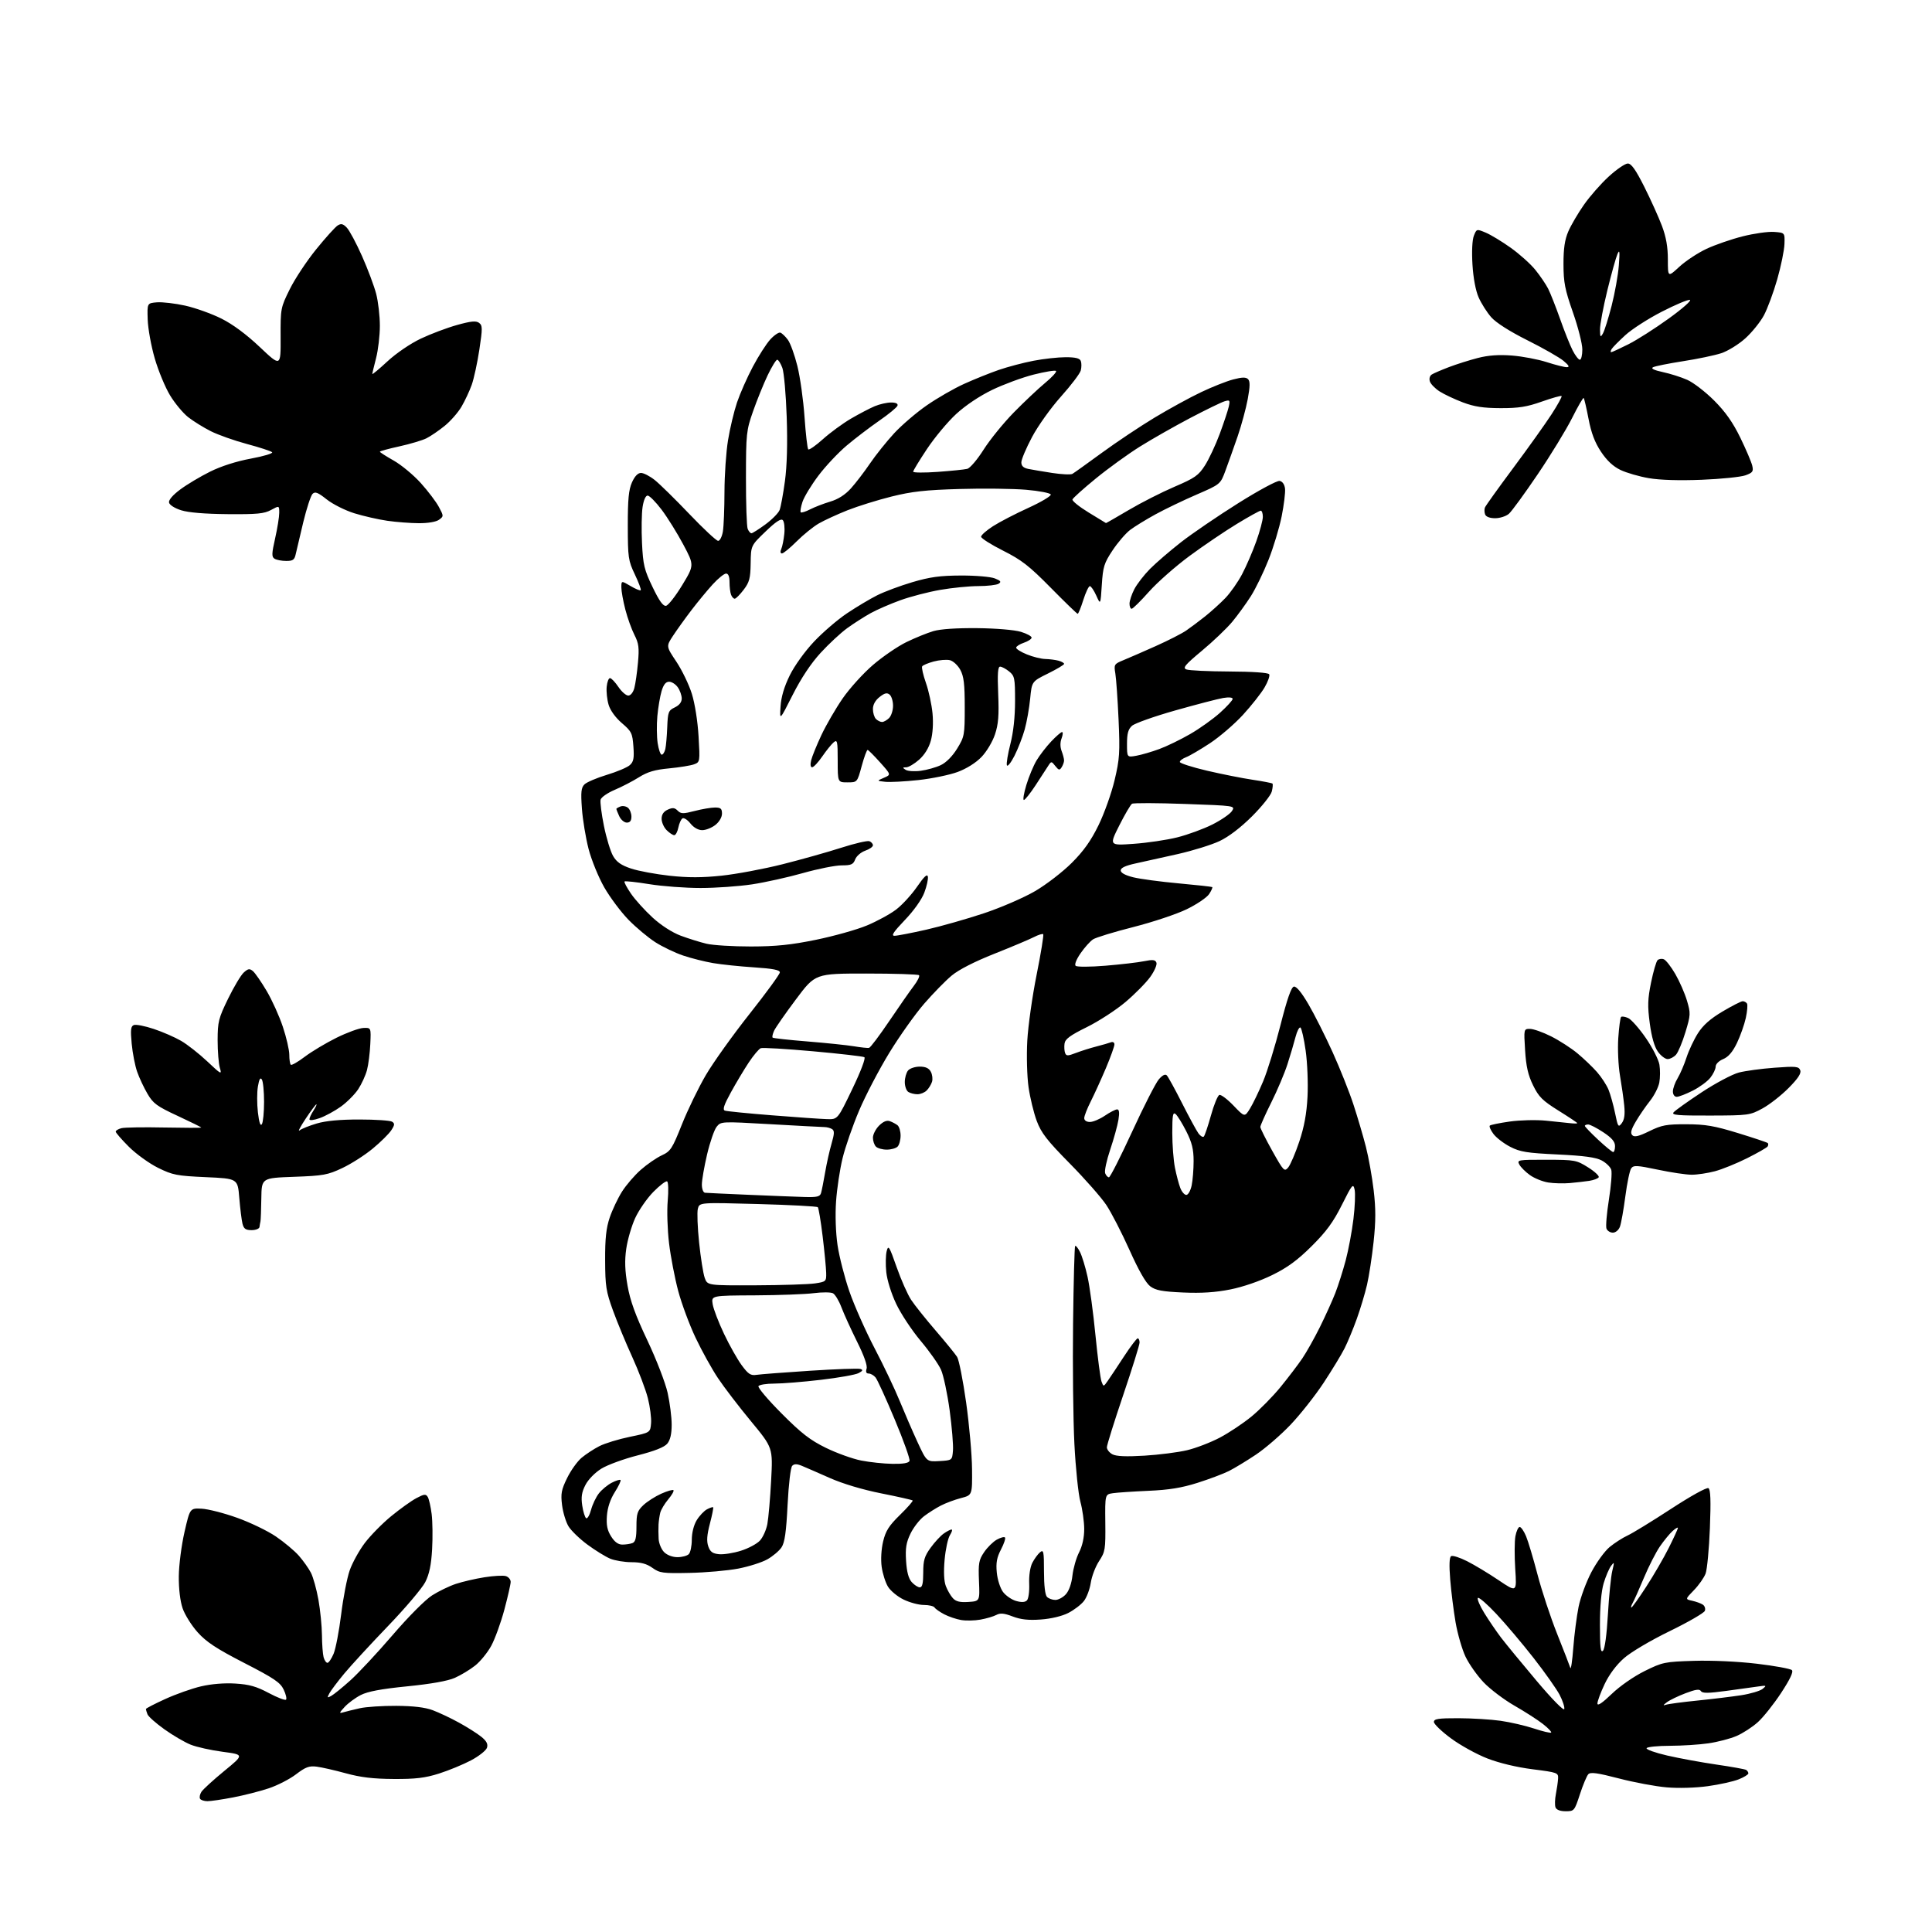 <?xml version="1.0" encoding="UTF-8" standalone="no"?>
<svg 
  version="1.1" 
  xmlns="http://www.w3.org/2000/svg" 
  xmlns:xlink="http://www.w3.org/1999/xlink" 
  xmlns:svg="http://www.w3.org/2000/svg"
  xmlns:rdf="http://www.w3.org/1999/02/22-rdf-syntax-ns#"
  xmlns:cc="http://creativecommons.org/ns#"
  xmlns:dc="http://purl.org/dc/elements/1.1/"
  viewBox="0 0 768 768"
  width="768"
  height="768"
>
<style>svg {background-color: white; }</style>"
<path stroke="none" fill="black" fill-rule="evenodd" d="M622.39,720.00C620.20,720.00 618.72,719.44 618.34,718.46C618.02,717.61 618.08,715.24 618.48,713.21C618.88,711.17 619.28,708.40 619.36,707.06C619.50,704.69 619.17,704.57 609.22,703.31C602.86,702.50 595.99,700.85 591.22,699.00C586.97,697.35 580.46,693.75 576.75,691.00C573.04,688.26 570.00,685.33 570.00,684.51C570.00,683.27 571.73,683.00 579.75,683.02C585.11,683.03 592.65,683.49 596.50,684.04C600.35,684.59 606.34,685.97 609.81,687.12C613.29,688.27 616.34,688.99 616.61,688.72C616.88,688.46 615.38,686.91 613.30,685.28C611.21,683.65 606.12,680.38 602.00,678.02C597.88,675.66 592.38,671.50 589.79,668.79C587.20,666.07 583.95,661.46 582.56,658.54C581.18,655.62 579.40,649.47 578.61,644.87C577.82,640.26 576.86,632.62 576.48,627.88C576.02,622.11 576.14,619.03 576.85,618.59C577.44,618.23 580.30,619.13 583.21,620.61C586.12,622.08 591.75,625.47 595.72,628.15C602.95,633.03 602.95,633.03 602.33,623.67C602.00,618.52 602.03,612.67 602.40,610.66C602.78,608.65 603.54,607.00 604.10,607.00C604.65,607.00 605.79,608.65 606.63,610.66C607.47,612.67 609.52,619.54 611.19,625.91C612.85,632.28 616.36,642.90 618.99,649.50C621.62,656.10 623.98,662.17 624.23,663.00C624.48,663.83 625.01,660.23 625.41,655.00C625.81,649.77 626.76,642.46 627.51,638.75C628.27,635.03 630.56,628.82 632.60,624.95C634.64,621.07 637.90,616.58 639.86,614.96C641.82,613.35 645.01,611.30 646.96,610.40C648.91,609.51 656.68,604.75 664.23,599.82C672.14,594.66 678.46,591.16 679.13,591.58C679.98,592.11 680.14,596.42 679.71,607.43C679.38,615.75 678.61,623.90 678.00,625.53C677.38,627.16 675.30,630.13 673.37,632.11C669.86,635.72 669.86,635.72 672.68,636.33C674.23,636.67 676.13,637.36 676.90,637.87C677.66,638.38 678.03,639.49 677.70,640.34C677.37,641.19 671.09,644.82 663.74,648.40C656.10,652.12 648.30,656.74 645.54,659.17C642.51,661.84 639.66,665.66 637.86,669.46C636.29,672.78 635.00,676.25 635.00,677.16C635.00,678.27 636.90,677.01 640.66,673.39C643.94,670.23 649.45,666.41 653.77,664.27C660.91,660.74 661.75,660.57 673.36,660.21C680.49,659.99 690.82,660.46 698.40,661.36C705.49,662.20 711.75,663.35 712.30,663.90C712.98,664.58 711.58,667.54 708.03,672.95C705.13,677.37 700.97,682.60 698.80,684.56C696.62,686.53 692.79,689.02 690.28,690.09C687.77,691.17 682.75,692.48 679.11,693.00C675.48,693.53 668.59,693.97 663.81,693.98C659.03,693.99 654.86,694.41 654.55,694.92C654.24,695.42 657.93,696.74 662.74,697.85C667.56,698.96 676.39,700.58 682.37,701.45C688.34,702.32 693.63,703.27 694.12,703.57C694.60,703.87 695.00,704.49 695.00,704.95C695.00,705.41 693.27,706.48 691.15,707.32C689.03,708.17 683.52,709.39 678.90,710.03C673.98,710.71 667.19,710.91 662.51,710.50C658.11,710.13 649.56,708.53 643.51,706.95C634.96,704.73 632.25,704.36 631.37,705.29C630.75,705.96 629.25,709.54 628.04,713.25C625.88,719.85 625.76,720.00 622.39,720.00zM82.47,716.00C81.18,716.00 79.85,715.57 79.53,715.04C79.20,714.51 79.44,713.28 80.06,712.29C80.69,711.31 84.77,707.58 89.13,704.00C97.07,697.50 97.07,697.50 88.57,696.37C83.90,695.76 78.15,694.48 75.79,693.53C73.43,692.59 68.74,689.85 65.37,687.44C62.00,685.04 58.96,682.34 58.62,681.45C58.28,680.56 58.00,679.62 58.00,679.36C58.00,679.10 61.45,677.31 65.68,675.39C69.90,673.46 76.31,671.19 79.93,670.35C83.99,669.39 89.19,668.97 93.55,669.24C99.09,669.58 101.95,670.39 106.82,672.99C110.24,674.81 113.33,676.00 113.70,675.64C114.06,675.27 113.64,673.47 112.76,671.63C111.42,668.81 108.93,667.13 97.09,661.05C86.06,655.38 82.07,652.75 78.60,648.90C76.17,646.20 73.47,641.89 72.59,639.32C71.61,636.44 71.03,631.53 71.08,626.57C71.12,622.13 72.14,614.23 73.34,609.00C75.52,599.50 75.52,599.50 80.17,599.73C82.73,599.86 89.07,601.48 94.25,603.34C99.43,605.19 106.37,608.53 109.66,610.77C112.95,613.01 117.07,616.45 118.81,618.43C120.54,620.41 122.70,623.45 123.59,625.18C124.49,626.92 125.83,631.75 126.58,635.92C127.32,640.09 127.95,646.42 127.98,650.00C128.01,653.58 128.30,657.51 128.63,658.75C128.96,659.99 129.65,661.00 130.17,661.00C130.68,661.00 131.78,659.37 132.62,657.38C133.45,655.39 134.80,648.33 135.62,641.70C136.44,635.08 137.96,627.21 139.02,624.22C140.07,621.23 142.76,616.35 145.00,613.38C147.25,610.41 151.95,605.62 155.46,602.74C158.96,599.86 163.48,596.62 165.49,595.55C168.60,593.90 169.27,593.82 170.03,595.05C170.52,595.84 171.22,598.91 171.59,601.87C171.96,604.83 172.04,611.15 171.77,615.90C171.41,622.13 170.65,625.76 169.04,628.93C167.80,631.34 161.16,639.19 154.27,646.35C147.38,653.52 139.56,662.01 136.89,665.22C134.23,668.43 131.55,671.98 130.95,673.10C129.97,674.92 130.06,675.04 131.67,674.15C132.68,673.60 136.10,670.83 139.27,667.98C142.44,665.14 149.99,657.04 156.05,649.99C162.33,642.67 169.08,635.89 171.78,634.18C174.38,632.53 178.62,630.48 181.21,629.62C183.80,628.76 188.91,627.57 192.56,626.99C196.21,626.41 200.06,626.20 201.10,626.53C202.15,626.86 203.00,627.89 203.00,628.82C203.00,629.74 201.86,634.73 200.48,639.91C199.09,645.08 196.75,651.52 195.28,654.23C193.81,656.93 190.93,660.47 188.88,662.09C186.83,663.72 183.20,665.91 180.81,666.97C177.98,668.22 171.34,669.40 161.89,670.34C151.52,671.38 146.19,672.38 143.41,673.80C141.26,674.90 138.38,677.03 137.00,678.53C134.77,680.95 134.72,681.18 136.50,680.66C137.60,680.34 140.53,679.62 143.00,679.06C145.47,678.50 152.00,678.07 157.50,678.10C164.27,678.14 168.95,678.69 172.00,679.83C174.48,680.75 179.20,682.98 182.50,684.80C185.80,686.61 189.79,689.14 191.36,690.42C193.43,692.11 194.04,693.29 193.58,694.75C193.23,695.85 190.37,698.11 187.22,699.78C184.07,701.44 178.35,703.80 174.50,705.02C168.97,706.77 165.20,707.22 156.50,707.17C148.42,707.13 143.38,706.53 137.50,704.92C133.10,703.71 127.87,702.52 125.88,702.27C122.89,701.89 121.46,702.43 117.68,705.31C115.17,707.23 110.26,709.75 106.79,710.90C103.31,712.06 96.95,713.68 92.65,714.50C88.34,715.33 83.77,716.00 82.47,716.00zM621.83,679.37C622.01,678.57 621.18,676.03 619.97,673.71C618.76,671.40 614.11,664.81 609.64,659.09C605.16,653.36 598.51,645.49 594.85,641.59C591.20,637.69 587.88,634.81 587.49,635.20C587.09,635.58 588.23,638.28 590.03,641.20C591.82,644.11 594.83,648.52 596.71,651.00C598.60,653.47 604.95,661.20 610.82,668.16C617.01,675.50 621.64,680.21 621.83,679.37zM662.22,677.67C663.16,677.35 668.78,676.60 674.72,676.00C680.65,675.40 688.50,674.44 692.16,673.88C695.83,673.31 699.65,672.18 700.66,671.37C702.35,670.00 702.22,669.92 699.00,670.39C697.08,670.67 691.31,671.47 686.19,672.16C679.00,673.13 676.71,673.15 676.14,672.23C675.59,671.34 674.04,671.56 670.04,673.08C667.09,674.20 663.73,675.82 662.59,676.68C661.08,677.81 660.98,678.09 662.22,677.67zM637.21,656.19C637.94,655.46 638.71,649.79 639.17,641.74C639.59,634.46 640.37,626.70 640.90,624.50C641.79,620.87 641.74,620.68 640.41,622.48C639.60,623.57 638.28,626.69 637.47,629.41C636.55,632.52 636.00,638.66 636.00,645.88C636.00,654.88 636.26,657.14 637.21,656.19zM389.76,643.82C387.42,644.25 383.93,644.31 382.00,643.97C380.07,643.64 377.07,642.61 375.31,641.69C373.56,640.77 371.85,639.56 371.50,639.01C371.16,638.45 369.25,638.00 367.26,638.00C365.26,638.00 361.65,637.04 359.22,635.86C356.79,634.69 353.98,632.37 352.98,630.72C351.97,629.07 350.85,625.52 350.48,622.84C350.08,619.96 350.32,615.84 351.06,612.74C352.07,608.53 353.37,606.49 357.76,602.20C360.76,599.27 363.02,596.69 362.79,596.46C362.56,596.23 356.94,594.96 350.30,593.64C342.86,592.16 335.02,589.81 329.87,587.53C325.26,585.49 320.27,583.31 318.76,582.69C316.76,581.87 315.73,581.87 314.92,582.68C314.28,583.32 313.50,589.94 313.08,598.16C312.54,608.97 311.95,613.15 310.69,615.07C309.77,616.47 307.23,618.62 305.05,619.85C302.87,621.08 297.64,622.74 293.43,623.55C289.22,624.35 280.54,625.12 274.14,625.25C263.46,625.48 262.24,625.32 259.35,623.25C257.06,621.62 254.78,621.00 251.06,621.00C248.24,621.00 244.40,620.36 242.53,619.58C240.65,618.79 236.59,616.28 233.50,614.00C230.41,611.72 227.03,608.45 225.99,606.74C224.95,605.03 223.80,601.24 223.43,598.31C222.86,593.76 223.15,592.20 225.44,587.54C226.90,584.54 229.49,580.92 231.18,579.50C232.88,578.07 236.06,575.99 238.25,574.87C240.44,573.75 245.89,572.08 250.37,571.16C258.50,569.48 258.50,569.48 258.81,565.75C258.98,563.70 258.40,559.20 257.53,555.76C256.65,552.32 253.87,545.00 251.36,539.50C248.84,534.00 245.39,525.67 243.69,521.00C240.92,513.39 240.59,511.29 240.55,501.00C240.51,492.32 240.96,488.15 242.37,484.00C243.39,480.98 245.58,476.36 247.23,473.73C248.88,471.11 252.25,467.19 254.72,465.02C257.19,462.84 260.93,460.26 263.04,459.28C266.58,457.64 267.21,456.67 271.06,447.00C273.36,441.23 277.64,432.39 280.58,427.37C283.52,422.35 291.34,411.41 297.96,403.05C304.58,394.69 310.00,387.26 310.00,386.54C310.00,385.57 307.23,385.03 299.75,384.54C294.11,384.17 286.80,383.41 283.50,382.85C280.20,382.29 274.85,380.95 271.61,379.86C268.38,378.78 263.38,376.38 260.51,374.55C257.64,372.71 252.83,368.69 249.83,365.62C246.83,362.54 242.50,356.75 240.20,352.74C237.91,348.73 235.11,341.86 233.97,337.48C232.84,333.09 231.64,325.88 231.32,321.46C230.84,314.87 231.02,313.12 232.33,311.81C233.21,310.94 237.20,309.23 241.21,308.02C245.22,306.81 249.33,305.07 250.35,304.16C251.86,302.81 252.13,301.43 251.79,296.76C251.41,291.47 251.04,290.73 247.21,287.45C244.70,285.30 242.61,282.42 241.94,280.19C241.33,278.16 240.98,274.93 241.17,273.00C241.35,271.07 241.95,269.53 242.50,269.56C243.05,269.59 244.54,271.17 245.82,273.06C247.09,274.95 248.86,276.50 249.75,276.50C250.69,276.50 251.69,275.26 252.16,273.50C252.60,271.85 253.25,267.33 253.60,263.45C254.14,257.49 253.92,255.77 252.20,252.39C251.07,250.18 249.44,245.64 248.58,242.30C247.71,238.95 247.00,234.99 247.00,233.51C247.00,230.80 247.00,230.80 250.63,232.94C252.62,234.12 254.45,234.88 254.70,234.63C254.95,234.39 253.89,231.56 252.36,228.34C249.75,222.86 249.58,221.68 249.56,209.00C249.55,198.49 249.91,194.67 251.22,191.75C252.31,189.31 253.57,188.00 254.81,188.00C255.86,188.00 258.32,189.27 260.26,190.81C262.21,192.36 268.40,198.43 274.01,204.31C279.62,210.19 284.78,215.00 285.47,215.00C286.17,215.00 287.02,213.31 287.36,211.25C287.70,209.19 287.98,202.10 287.99,195.50C288.00,188.90 288.63,179.68 289.40,175.00C290.16,170.32 291.77,163.57 292.97,160.00C294.18,156.43 297.00,150.03 299.26,145.78C301.51,141.53 304.63,136.66 306.19,134.95C307.75,133.24 309.56,132.02 310.20,132.23C310.85,132.45 312.19,133.72 313.18,135.06C314.18,136.40 315.88,141.10 316.97,145.50C318.07,149.90 319.34,159.01 319.81,165.75C320.28,172.48 320.95,178.28 321.29,178.63C321.64,178.97 324.26,177.15 327.12,174.58C329.98,172.01 334.99,168.34 338.26,166.42C341.54,164.51 345.80,162.28 347.73,161.47C349.66,160.66 352.58,160.00 354.21,160.00C356.12,160.00 357.03,160.44 356.77,161.25C356.55,161.94 353.27,164.64 349.49,167.25C345.71,169.87 339.89,174.31 336.56,177.12C333.23,179.93 328.18,185.29 325.35,189.05C322.52,192.80 319.66,197.50 319.00,199.50C318.34,201.50 318.03,203.36 318.31,203.64C318.59,203.92 320.26,203.40 322.04,202.48C323.81,201.57 327.40,200.18 330.02,199.40C333.17,198.47 335.95,196.69 338.25,194.15C340.15,192.04 343.58,187.57 345.85,184.22C348.13,180.87 352.46,175.46 355.47,172.20C358.49,168.95 364.34,163.94 368.47,161.09C372.60,158.23 379.24,154.41 383.24,152.60C387.23,150.79 393.43,148.30 397.00,147.06C400.57,145.83 406.80,144.18 410.84,143.41C414.87,142.63 420.63,142.00 423.62,142.00C427.54,142.00 429.22,142.42 429.64,143.50C429.96,144.33 429.95,146.02 429.63,147.25C429.31,148.49 425.77,153.15 421.77,157.62C417.73,162.13 412.61,169.29 410.25,173.74C407.91,178.14 406.00,182.66 406.00,183.79C406.00,185.22 406.83,186.01 408.75,186.40C410.26,186.71 414.56,187.43 418.30,188.01C422.04,188.58 425.64,188.75 426.30,188.37C426.96,187.99 432.23,184.22 438.00,180.00C443.77,175.78 453.21,169.48 458.96,166.01C464.71,162.55 473.03,157.99 477.46,155.89C481.88,153.78 487.63,151.51 490.24,150.83C493.78,149.90 495.28,149.88 496.12,150.72C496.96,151.56 496.93,153.59 495.99,158.68C495.29,162.43 493.48,169.10 491.97,173.50C490.45,177.90 488.29,183.97 487.17,187.00C485.14,192.50 485.14,192.50 475.70,196.59C470.51,198.83 463.17,202.36 459.38,204.43C455.60,206.50 451.06,209.29 449.29,210.62C447.52,211.95 444.37,215.61 442.29,218.74C438.89,223.85 438.45,225.28 437.99,232.47C437.47,240.50 437.47,240.50 435.79,236.75C434.86,234.69 433.71,233.00 433.23,233.00C432.76,233.00 431.59,235.47 430.63,238.50C429.68,241.52 428.67,244.00 428.40,244.00C428.12,244.00 423.31,239.34 417.70,233.65C409.12,224.94 406.11,222.60 398.75,218.90C393.94,216.48 390.01,213.98 390.00,213.35C390.00,212.72 392.14,210.84 394.75,209.16C397.37,207.48 403.68,204.21 408.78,201.89C413.88,199.56 417.89,197.17 417.70,196.58C417.50,195.99 413.10,195.14 407.92,194.69C402.74,194.25 390.85,194.10 381.50,194.38C367.89,194.77 362.49,195.37 354.42,197.38C348.87,198.76 340.99,201.22 336.89,202.84C332.80,204.47 327.67,206.83 325.48,208.09C323.29,209.36 319.34,212.55 316.69,215.20C314.05,217.84 311.42,220.00 310.84,220.00C310.21,220.00 310.10,219.30 310.56,218.25C310.99,217.29 311.54,214.55 311.78,212.16C312.02,209.77 311.74,207.34 311.17,206.77C310.43,206.03 308.36,207.40 304.31,211.30C298.50,216.88 298.50,216.88 298.40,223.91C298.31,229.90 297.90,231.45 295.59,234.47C294.11,236.41 292.52,238.00 292.06,238.00C291.59,238.00 290.94,237.29 290.61,236.42C290.27,235.55 290.00,233.30 290.00,231.42C290.00,229.19 289.52,228.00 288.63,228.00C287.87,228.00 285.50,229.91 283.36,232.25C281.22,234.59 277.41,239.20 274.89,242.50C272.37,245.80 269.07,250.40 267.55,252.71C264.78,256.92 264.78,256.92 268.87,263.04C271.11,266.40 273.89,272.16 275.03,275.83C276.23,279.69 277.35,286.81 277.69,292.72C278.28,302.83 278.26,302.95 275.89,303.83C274.58,304.32 270.12,305.04 266.00,305.44C260.31,305.97 257.41,306.83 254.00,308.97C251.53,310.53 247.18,312.78 244.35,313.98C241.51,315.18 238.99,316.93 238.75,317.87C238.50,318.80 239.10,323.50 240.07,328.30C241.04,333.11 242.68,338.49 243.71,340.27C245.10,342.67 246.92,343.95 250.85,345.26C253.74,346.23 260.65,347.51 266.19,348.12C273.56,348.92 279.11,348.91 286.88,348.09C292.72,347.47 303.57,345.44 311.00,343.57C318.43,341.70 328.93,338.75 334.34,337.01C339.74,335.27 344.81,334.10 345.59,334.39C346.36,334.69 347.00,335.42 347.00,336.02C347.00,336.62 345.62,337.59 343.93,338.17C342.23,338.77 340.45,340.31 339.95,341.62C339.19,343.64 338.37,344.00 334.54,344.00C332.05,344.00 325.18,345.37 319.26,347.04C313.34,348.72 304.23,350.74 299.00,351.54C293.77,352.33 284.55,352.99 278.50,352.99C272.45,352.99 263.27,352.31 258.11,351.47C252.95,350.63 248.51,350.15 248.26,350.40C248.01,350.65 249.18,352.85 250.85,355.28C252.52,357.71 256.39,361.98 259.45,364.78C262.80,367.84 267.21,370.68 270.57,371.94C273.63,373.08 278.24,374.53 280.82,375.14C283.39,375.76 291.35,376.25 298.50,376.24C308.56,376.22 314.42,375.61 324.41,373.57C331.51,372.11 340.61,369.56 344.61,367.89C348.62,366.22 353.87,363.36 356.26,361.53C358.66,359.70 362.39,355.62 364.56,352.47C367.35,348.42 368.60,347.25 368.84,348.48C369.03,349.44 368.39,352.31 367.42,354.86C366.38,357.61 363.22,362.05 359.67,365.75C355.16,370.46 354.15,372.00 355.59,371.99C356.64,371.99 362.31,370.89 368.20,369.56C374.08,368.22 384.42,365.28 391.19,363.02C397.95,360.76 407.09,356.80 411.49,354.22C415.90,351.65 422.44,346.60 426.03,343.02C430.80,338.25 433.67,334.21 436.70,328.00C438.98,323.32 441.85,315.28 443.07,310.11C445.06,301.74 445.23,299.15 444.65,286.11C444.29,278.08 443.71,269.81 443.37,267.75C442.76,264.14 442.88,263.95 446.62,262.41C448.75,261.54 454.51,259.03 459.40,256.84C464.30,254.65 469.74,251.88 471.49,250.68C473.24,249.48 476.65,246.93 479.07,245.00C481.49,243.07 485.11,239.80 487.12,237.71C489.12,235.63 492.12,231.36 493.77,228.21C495.43,225.07 497.96,219.21 499.39,215.19C500.83,211.17 502.00,206.78 502.00,205.44C502.00,204.10 501.62,203.00 501.17,203.00C500.71,203.00 496.44,205.36 491.69,208.25C486.93,211.14 478.48,216.86 472.90,220.97C467.32,225.08 460.04,231.50 456.73,235.22C453.42,238.95 450.32,242.00 449.85,242.00C449.38,242.00 449.00,241.08 449.00,239.96C449.00,238.84 449.86,236.25 450.91,234.21C451.97,232.17 454.78,228.53 457.16,226.13C459.55,223.73 465.10,218.95 469.50,215.51C473.90,212.08 484.11,205.12 492.18,200.05C500.39,194.89 507.66,190.98 508.68,191.17C509.81,191.39 510.62,192.56 510.82,194.26C510.99,195.76 510.39,200.71 509.48,205.25C508.57,209.79 506.23,217.55 504.27,222.50C502.32,227.45 499.15,233.97 497.23,237.00C495.30,240.03 491.96,244.62 489.80,247.22C487.63,249.82 482.24,254.97 477.80,258.66C471.01,264.33 470.04,265.50 471.62,266.12C472.66,266.53 480.34,266.89 488.69,266.93C497.96,266.97 504.13,267.40 504.52,268.03C504.87,268.60 504.04,270.96 502.68,273.28C501.32,275.60 497.45,280.50 494.09,284.17C490.72,287.84 484.82,292.91 480.97,295.45C477.12,297.98 472.86,300.48 471.49,301.00C470.12,301.52 469.00,302.37 469.00,302.89C469.00,303.40 473.84,304.96 479.75,306.35C485.66,307.73 493.86,309.36 497.96,309.97C502.06,310.58 505.60,311.27 505.83,311.49C506.05,311.72 505.93,313.13 505.56,314.63C505.18,316.13 501.64,320.57 497.69,324.51C493.13,329.04 488.40,332.65 484.75,334.36C481.58,335.85 474.15,338.15 468.25,339.49C462.34,340.82 454.80,342.50 451.50,343.21C447.41,344.09 445.50,344.98 445.50,346.00C445.50,346.97 447.27,347.94 450.50,348.74C453.25,349.42 461.35,350.50 468.50,351.15C475.65,351.80 481.67,352.47 481.89,352.63C482.10,352.80 481.54,354.05 480.65,355.40C479.77,356.76 475.77,359.47 471.77,361.42C467.77,363.37 458.22,366.56 450.53,368.51C442.85,370.46 435.64,372.66 434.50,373.41C433.37,374.15 431.14,376.63 429.56,378.92C427.86,381.37 427.05,383.43 427.59,383.93C428.10,384.41 433.37,384.39 439.50,383.88C445.55,383.38 452.44,382.58 454.82,382.09C458.27,381.39 459.26,381.51 459.70,382.67C460.01,383.47 458.92,386.01 457.27,388.31C455.62,390.62 451.20,395.10 447.44,398.29C443.68,401.47 436.75,405.97 432.05,408.29C425.41,411.56 423.43,413.02 423.17,414.82C422.99,416.10 423.09,417.79 423.39,418.58C423.87,419.82 424.45,419.81 427.72,418.55C429.80,417.76 433.44,416.60 435.81,416.00C438.18,415.39 440.77,414.64 441.56,414.34C442.39,414.02 443.00,414.38 443.00,415.17C443.00,415.94 441.48,420.17 439.62,424.59C437.75,429.00 435.05,434.93 433.62,437.77C432.18,440.61 431.00,443.62 431.00,444.47C431.00,445.39 431.90,446.00 433.27,446.00C434.52,446.00 437.19,444.87 439.21,443.50C441.24,442.12 443.43,441.00 444.07,441.00C444.90,441.00 445.06,442.25 444.60,445.12C444.24,447.38 442.76,452.73 441.32,457.00C439.88,461.27 438.98,465.49 439.32,466.38C439.66,467.27 440.33,468.00 440.82,468.00C441.30,468.00 445.46,459.81 450.06,449.81C454.66,439.80 459.43,430.46 460.65,429.06C462.11,427.37 463.19,426.84 463.84,427.50C464.37,428.05 467.10,433.02 469.89,438.54C472.69,444.06 475.62,449.46 476.40,450.54C477.19,451.62 478.15,452.18 478.54,451.80C478.92,451.41 480.20,447.62 481.38,443.38C482.56,439.13 484.06,435.48 484.72,435.26C485.37,435.04 487.90,436.95 490.34,439.49C494.77,444.11 494.77,444.11 496.89,440.68C498.06,438.79 500.41,433.92 502.11,429.87C503.81,425.82 506.91,415.75 509.01,407.50C511.65,397.11 513.29,392.41 514.33,392.19C515.31,391.99 517.37,394.49 520.12,399.19C522.48,403.21 526.81,411.81 529.75,418.30C532.69,424.79 536.43,434.18 538.05,439.17C539.68,444.15 541.90,451.68 542.97,455.89C544.05,460.11 545.44,467.88 546.06,473.18C546.92,480.42 546.91,485.48 546.03,493.62C545.39,499.58 544.21,507.27 543.41,510.73C542.61,514.18 540.78,520.27 539.35,524.25C537.92,528.24 535.73,533.52 534.48,536.00C533.23,538.48 529.49,544.63 526.17,549.68C522.85,554.72 516.95,562.20 513.06,566.30C509.18,570.39 502.96,575.76 499.25,578.24C495.54,580.72 490.70,583.65 488.50,584.76C486.30,585.86 480.68,587.98 476.00,589.46C469.70,591.45 464.65,592.27 456.50,592.62C450.45,592.89 444.09,593.31 442.38,593.57C439.26,594.04 439.26,594.04 439.38,605.33C439.49,615.91 439.34,616.86 436.90,620.56C435.47,622.73 433.99,626.61 433.60,629.18C433.21,631.75 431.98,635.03 430.85,636.46C429.73,637.89 426.94,640.01 424.66,641.18C422.16,642.45 417.81,643.49 413.75,643.78C408.85,644.14 405.77,643.80 402.55,642.57C399.15,641.27 397.62,641.13 396.07,641.96C394.95,642.56 392.11,643.40 389.76,643.82zM648.51,639.00C648.81,639.00 651.46,635.29 654.40,630.75C657.35,626.21 661.39,619.25 663.38,615.27C665.37,611.30 667.00,607.74 667.00,607.37C667.00,607.00 666.05,607.55 664.88,608.60C663.72,609.64 661.46,612.39 659.86,614.71C658.26,617.03 655.39,622.65 653.48,627.21C651.57,631.77 649.55,636.29 648.99,637.25C648.44,638.21 648.22,639.00 648.51,639.00zM384.95,636.80C389.50,636.50 389.50,636.50 389.16,628.50C388.87,621.43 389.10,620.10 391.19,617.03C392.48,615.11 394.75,612.88 396.22,612.05C397.68,611.23 399.16,610.82 399.49,611.16C399.82,611.49 399.12,613.63 397.92,615.92C396.25,619.14 395.86,621.23 396.24,625.12C396.51,627.92 397.60,631.33 398.71,632.82C399.81,634.28 402.14,635.90 403.89,636.40C406.07,637.02 407.45,636.95 408.22,636.18C408.84,635.56 409.25,632.62 409.12,629.57C408.99,626.27 409.49,622.95 410.38,621.22C411.20,619.65 412.57,617.77 413.43,617.05C414.84,615.89 415.00,616.69 415.00,624.68C415.00,630.28 415.45,634.05 416.20,634.80C416.86,635.46 418.36,636.00 419.53,636.00C420.69,636.00 422.57,634.99 423.69,633.75C424.95,632.37 425.96,629.49 426.31,626.32C426.63,623.47 427.81,619.32 428.94,617.11C430.26,614.53 431.00,611.17 430.99,607.79C430.98,604.88 430.30,600.02 429.48,597.00C428.65,593.98 427.58,583.62 427.09,574.00C426.60,564.38 426.36,542.83 426.56,526.12C426.76,509.41 427.13,495.53 427.39,495.28C427.64,495.02 428.51,496.09 429.30,497.66C430.10,499.22 431.46,503.65 432.31,507.50C433.17,511.35 434.59,521.81 435.46,530.74C436.34,539.67 437.42,547.95 437.86,549.15C438.66,551.32 438.66,551.32 440.35,548.91C441.28,547.59 444.17,543.24 446.77,539.26C449.37,535.28 451.84,532.02 452.25,532.01C452.66,532.00 453.00,532.76 453.00,533.68C453.00,534.60 450.07,543.99 446.50,554.54C442.93,565.09 440.00,574.44 440.00,575.32C440.00,576.21 440.99,577.46 442.20,578.11C443.72,578.92 447.65,579.09 454.95,578.65C460.75,578.30 468.38,577.32 471.90,576.48C475.42,575.64 481.27,573.39 484.90,571.48C488.53,569.57 494.20,565.79 497.50,563.08C500.80,560.37 506.00,555.08 509.06,551.33C512.12,547.57 516.00,542.48 517.68,540.00C519.36,537.52 522.52,531.90 524.70,527.50C526.88,523.10 529.63,517.02 530.81,514.00C531.98,510.98 533.84,505.12 534.94,501.00C536.03,496.88 537.42,489.50 538.01,484.60C538.61,479.71 538.82,474.44 538.48,472.89C537.91,470.30 537.50,470.79 533.41,478.98C529.97,485.84 527.23,489.58 521.41,495.36C515.78,500.96 511.81,503.87 505.69,506.87C500.82,509.26 494.09,511.58 489.09,512.57C483.14,513.76 477.63,514.11 470.29,513.79C461.96,513.42 459.38,512.93 457.24,511.33C455.50,510.03 452.61,504.98 448.99,496.89C445.92,490.06 441.77,481.99 439.76,478.98C437.75,475.97 431.19,468.52 425.19,462.44C416.20,453.32 413.90,450.36 412.12,445.59C410.93,442.40 409.46,436.35 408.86,432.15C408.26,427.89 408.03,419.73 408.36,413.74C408.69,407.83 410.36,395.98 412.08,387.43C413.80,378.87 414.97,371.64 414.69,371.36C414.41,371.08 412.73,371.61 410.95,372.53C409.16,373.45 402.10,376.42 395.25,379.14C387.41,382.25 381.14,385.45 378.33,387.79C375.87,389.83 370.94,394.88 367.36,399.00C363.79,403.12 357.56,411.90 353.52,418.50C349.48,425.10 344.08,435.42 341.53,441.43C338.97,447.44 336.00,455.99 334.93,460.43C333.85,464.87 332.69,472.59 332.35,477.58C331.97,482.97 332.21,490.03 332.93,494.94C333.60,499.49 335.72,507.77 337.64,513.35C339.57,518.93 344.07,529.07 347.63,535.88C351.20,542.69 355.70,552.14 357.63,556.88C359.57,561.62 362.77,569.01 364.75,573.30C368.36,581.09 368.36,581.09 373.43,580.80C378.50,580.50 378.50,580.50 378.82,576.60C378.99,574.46 378.40,567.26 377.50,560.60C376.59,553.95 375.05,546.70 374.07,544.50C373.09,542.30 369.45,537.13 365.98,533.02C362.52,528.90 358.15,522.31 356.28,518.37C354.31,514.24 352.64,508.88 352.31,505.69C351.99,502.66 352.07,498.90 352.47,497.34C353.13,494.78 353.52,495.41 356.41,503.66C358.18,508.70 360.78,514.58 362.19,516.71C363.60,518.85 368.00,524.35 371.96,528.95C375.92,533.55 379.75,538.25 380.47,539.40C381.20,540.56 382.81,548.70 384.05,557.50C385.29,566.30 386.35,578.19 386.40,583.92C386.50,594.34 386.50,594.34 382.00,595.51C379.52,596.15 375.93,597.49 374.00,598.49C372.07,599.48 369.06,601.39 367.30,602.73C365.54,604.07 363.13,607.17 361.94,609.63C360.22,613.19 359.86,615.40 360.18,620.49C360.46,624.89 361.17,627.53 362.45,628.94C363.47,630.07 364.92,631.00 365.65,631.00C366.63,631.00 367.00,629.38 367.00,625.15C367.00,620.27 367.48,618.63 369.93,615.26C371.54,613.03 373.89,610.49 375.15,609.61C376.41,608.72 377.81,608.00 378.25,608.00C378.69,608.00 378.40,609.01 377.61,610.25C376.82,611.49 375.87,615.88 375.50,620.00C375.07,624.84 375.24,628.56 375.99,630.50C376.62,632.15 377.87,634.31 378.77,635.29C379.98,636.63 381.57,637.02 384.95,636.80zM269.30,619.00C271.12,619.00 273.14,618.46 273.80,617.80C274.46,617.14 275.00,614.55 275.00,612.05C275.01,609.31 275.78,606.23 276.95,604.31C278.02,602.56 279.86,600.61 281.03,599.98C282.21,599.35 283.32,598.99 283.49,599.17C283.67,599.35 283.08,602.29 282.19,605.69C281.01,610.20 280.84,612.65 281.55,614.69C282.32,616.89 283.26,617.57 285.84,617.82C287.66,617.99 291.56,617.38 294.51,616.45C297.46,615.53 300.85,613.72 302.05,612.44C303.25,611.17 304.60,608.18 305.04,605.81C305.48,603.44 306.16,595.65 306.54,588.50C307.23,575.50 307.23,575.50 298.55,565.00C293.77,559.23 287.85,551.49 285.40,547.82C282.95,544.15 278.95,536.93 276.51,531.78C274.07,526.64 270.96,518.27 269.60,513.18C268.24,508.09 266.60,499.56 265.96,494.22C265.31,488.87 265.08,481.27 265.43,477.33C265.78,473.39 265.68,469.92 265.20,469.63C264.73,469.33 262.26,471.21 259.72,473.79C257.18,476.38 253.92,481.09 252.47,484.26C251.03,487.42 249.44,492.91 248.94,496.45C248.27,501.12 248.41,505.11 249.45,511.03C250.50,517.04 252.56,522.75 257.34,532.83C260.93,540.41 264.52,549.71 265.40,553.70C266.28,557.66 267.00,563.34 267.00,566.34C267.00,570.05 266.44,572.44 265.25,573.88C264.07,575.29 260.22,576.81 253.50,578.53C248.00,579.93 241.52,582.30 239.09,583.79C236.54,585.36 233.86,588.09 232.73,590.27C231.23,593.17 230.94,595.08 231.45,598.50C231.82,600.95 232.52,603.20 233.01,603.51C233.50,603.81 234.38,602.31 234.96,600.16C235.53,598.02 236.94,595.07 238.09,593.61C239.24,592.15 241.53,590.26 243.18,589.41C244.83,588.55 246.40,588.07 246.67,588.33C246.93,588.60 245.91,590.77 244.39,593.16C242.61,595.97 241.51,599.26 241.26,602.50C240.98,606.27 241.39,608.30 242.93,610.75C244.32,612.97 245.74,614.00 247.40,614.00C248.74,614.00 250.55,613.73 251.42,613.39C252.61,612.93 253.00,611.34 253.00,606.85C253.00,601.66 253.35,600.58 255.75,598.31C257.26,596.89 260.45,594.85 262.83,593.78C265.22,592.71 267.41,592.08 267.71,592.37C268.01,592.67 267.07,594.32 265.62,596.03C264.18,597.75 262.76,600.13 262.46,601.33C262.17,602.52 261.86,604.62 261.78,606.00C261.70,607.38 261.72,609.96 261.82,611.75C261.92,613.54 262.90,615.90 264.00,617.00C265.19,618.19 267.33,619.00 269.30,619.00zM354.78,581.90C359.01,581.97 361.22,581.59 361.55,580.73C361.82,580.03 359.18,572.63 355.68,564.28C352.19,555.93 348.75,548.40 348.04,547.55C347.33,546.70 346.10,546.00 345.31,546.00C344.34,546.00 344.07,545.37 344.48,544.07C344.87,542.84 343.49,538.93 340.69,533.32C338.28,528.47 335.49,522.34 334.49,519.70C333.50,517.06 331.97,514.54 331.10,514.09C330.22,513.64 326.80,513.63 323.50,514.05C320.20,514.48 309.68,514.87 300.12,514.92C282.74,515.00 282.74,515.00 283.30,518.45C283.61,520.35 285.63,525.64 287.80,530.20C289.96,534.77 293.14,540.40 294.86,542.73C297.47,546.27 298.43,546.88 300.74,546.52C302.26,546.29 311.84,545.55 322.03,544.89C332.22,544.23 341.22,543.91 342.03,544.18C343.15,544.55 342.98,544.94 341.31,545.83C340.11,546.48 333.36,547.68 326.32,548.50C319.27,549.33 310.95,550.00 307.82,550.00C304.68,550.00 301.84,550.45 301.50,551.01C301.15,551.56 305.29,556.45 310.69,561.87C318.58,569.79 322.03,572.47 328.31,575.54C332.60,577.64 338.90,579.91 342.31,580.58C345.71,581.25 351.33,581.85 354.78,581.90zM300.35,510.93C310.88,510.89 321.52,510.54 324.00,510.17C328.36,509.51 328.50,509.38 328.42,505.99C328.38,504.07 327.75,497.55 327.02,491.50C326.29,485.45 325.42,480.22 325.09,479.88C324.77,479.54 314.05,478.97 301.27,478.62C278.04,477.98 278.04,477.98 277.40,480.52C277.05,481.92 277.28,487.96 277.91,493.95C278.53,499.94 279.53,506.22 280.12,507.92C281.20,511.00 281.20,511.00 300.35,510.93zM641.13,490.00C640.08,490.00 638.94,489.28 638.60,488.40C638.26,487.53 638.70,482.35 639.56,476.91C640.43,471.46 640.85,466.10 640.50,464.99C640.15,463.88 638.43,462.22 636.68,461.29C634.36,460.06 629.65,459.42 619.22,458.92C606.97,458.34 604.29,457.91 600.33,455.87C597.79,454.56 594.79,452.26 593.67,450.76C592.55,449.26 591.90,447.77 592.22,447.45C592.54,447.13 596.11,446.40 600.15,445.83C604.19,445.26 610.65,445.10 614.50,445.48C618.35,445.86 622.74,446.31 624.25,446.49C625.76,446.66 627.00,446.65 627.00,446.47C627.00,446.29 623.64,444.05 619.53,441.49C613.16,437.51 611.68,436.04 609.42,431.43C607.43,427.37 606.65,423.93 606.25,417.52C605.72,409.00 605.72,409.00 608.20,409.00C609.56,409.00 613.34,410.33 616.59,411.97C619.84,413.60 624.56,416.64 627.07,418.73C629.59,420.82 633.08,424.16 634.83,426.15C636.58,428.14 638.63,431.29 639.40,433.14C640.16,434.99 641.33,439.18 642.01,442.46C643.14,448.01 643.33,448.28 644.69,446.46C645.71,445.09 646.01,442.99 645.66,439.50C645.39,436.75 644.62,431.35 643.96,427.50C643.30,423.65 643.00,416.98 643.29,412.67C643.58,408.37 644.08,404.58 644.41,404.26C644.73,403.94 646.01,404.14 647.25,404.70C648.49,405.27 651.65,408.86 654.28,412.68C656.91,416.50 659.33,421.25 659.65,423.25C659.98,425.25 659.95,428.44 659.60,430.34C659.24,432.24 657.57,435.52 655.88,437.64C654.19,439.77 651.66,443.44 650.27,445.82C648.37,449.05 648.02,450.42 648.87,451.27C649.72,452.12 651.43,451.72 655.65,449.65C660.57,447.23 662.44,446.89 670.40,446.91C677.94,446.93 681.50,447.54 690.88,450.42C697.13,452.34 702.46,454.12 702.72,454.39C702.98,454.65 702.96,455.25 702.67,455.72C702.38,456.19 698.72,458.29 694.53,460.39C690.34,462.49 684.57,464.83 681.70,465.59C678.84,466.35 674.70,466.97 672.50,466.97C670.30,466.97 664.23,466.07 659.00,464.96C650.72,463.22 649.37,463.15 648.43,464.42C647.84,465.23 646.79,470.27 646.09,475.63C645.39,480.98 644.42,486.41 643.93,487.68C643.43,488.99 642.22,490.00 641.13,490.00zM100.02,489.00C97.65,489.00 96.91,488.47 96.39,486.43C96.04,485.02 95.47,480.41 95.12,476.18C94.50,468.50 94.50,468.50 81.85,467.94C70.29,467.42 68.65,467.10 62.85,464.24C59.36,462.52 54.14,458.76 51.25,455.88C48.36,453.00 46.00,450.28 46.00,449.84C46.00,449.40 47.03,448.78 48.28,448.47C49.54,448.15 57.19,448.03 65.28,448.20C73.38,448.36 80.00,448.37 80.00,448.22C80.00,448.06 75.77,445.97 70.60,443.57C62.40,439.77 60.88,438.66 58.64,434.82C57.22,432.41 55.37,428.47 54.53,426.07C53.68,423.67 52.70,418.64 52.35,414.88C51.83,409.30 51.99,407.94 53.22,407.47C54.05,407.15 57.61,407.85 61.12,409.02C64.63,410.19 69.53,412.32 72.00,413.76C74.47,415.19 79.15,418.87 82.40,421.93C87.92,427.14 88.24,427.31 87.40,424.50C86.90,422.85 86.51,417.90 86.51,413.50C86.53,406.17 86.87,404.79 90.68,396.98C92.97,392.29 95.76,387.62 96.90,386.59C98.63,385.03 99.22,384.94 100.54,386.03C101.40,386.75 103.86,390.30 106.00,393.92C108.14,397.54 111.04,403.95 112.44,408.18C113.85,412.40 115.00,417.39 115.00,419.26C115.00,421.13 115.26,422.93 115.59,423.25C115.91,423.58 118.41,422.15 121.14,420.08C123.88,418.01 129.56,414.61 133.76,412.53C137.97,410.45 142.78,408.69 144.46,408.63C147.50,408.50 147.50,408.50 147.20,415.00C147.04,418.57 146.45,423.25 145.88,425.38C145.31,427.52 143.74,430.94 142.39,432.99C141.03,435.04 137.94,438.14 135.51,439.89C133.08,441.63 129.28,443.70 127.05,444.48C124.67,445.32 123.00,445.50 123.00,444.92C123.00,444.38 123.73,442.82 124.62,441.46C125.50,440.11 126.02,439.00 125.76,439.00C125.50,439.00 123.57,441.59 121.47,444.75C119.38,447.91 118.30,449.98 119.08,449.35C119.86,448.72 122.94,447.48 125.93,446.60C129.56,445.53 135.21,445.01 142.93,445.02C149.29,445.02 155.11,445.42 155.86,445.89C156.97,446.60 156.92,447.20 155.53,449.31C154.61,450.72 151.30,454.00 148.17,456.58C145.05,459.17 139.62,462.65 136.09,464.31C130.25,467.07 128.53,467.38 116.84,467.80C104.00,468.27 104.00,468.27 103.88,476.38C103.82,480.85 103.66,484.95 103.54,485.50C103.41,486.05 103.24,487.06 103.15,487.75C103.07,488.44 101.66,489.00 100.02,489.00zM319.68,475.82C324.80,475.97 325.95,475.70 326.38,474.25C326.66,473.29 327.40,469.57 328.01,466.00C328.62,462.43 329.77,457.28 330.57,454.56C331.71,450.63 331.75,449.46 330.75,448.83C330.06,448.39 328.66,448.02 327.62,448.02C326.59,448.01 316.94,447.50 306.18,446.88C286.76,445.77 286.60,445.78 284.89,447.89C283.94,449.06 282.23,454.01 281.08,458.88C279.94,463.76 279.00,469.15 279.00,470.87C279.00,472.64 279.55,474.06 280.25,474.14C280.94,474.21 288.70,474.58 297.50,474.95C306.30,475.33 316.28,475.72 319.68,475.82zM471.58,475.00C472.31,475.00 473.26,473.31 473.70,471.25C474.13,469.19 474.48,464.79 474.48,461.48C474.47,456.82 473.81,454.15 471.56,449.70C469.96,446.54 468.05,443.46 467.32,442.85C466.24,441.96 466.00,443.32 466.00,450.33C466.00,455.04 466.48,461.29 467.06,464.20C467.65,467.12 468.60,470.74 469.19,472.25C469.77,473.76 470.84,475.00 471.58,475.00zM624.00,470.29C621.52,470.51 617.68,470.41 615.45,470.06C613.22,469.71 609.96,468.39 608.20,467.14C606.44,465.89 604.53,463.99 603.96,462.93C602.97,461.07 603.38,461.00 614.71,461.02C626.07,461.04 626.67,461.15 631.29,464.05C633.93,465.70 635.82,467.48 635.51,467.99C635.19,468.50 633.48,469.14 631.71,469.41C629.95,469.67 626.48,470.07 624.00,470.29zM512.09,464.07C512.96,463.03 514.93,458.43 516.47,453.84C518.45,447.93 519.41,442.71 519.76,435.91C520.03,430.64 519.70,422.42 519.02,417.65C518.35,412.89 517.41,408.75 516.94,408.46C516.48,408.18 515.60,409.87 514.99,412.22C514.39,414.57 512.95,419.43 511.80,423.00C510.66,426.57 507.76,433.43 505.36,438.23C502.96,443.03 501.00,447.42 501.00,447.98C501.00,448.54 503.14,452.82 505.75,457.49C510.26,465.54 510.58,465.87 512.09,464.07zM641.25,457.96C641.66,457.98 642.00,456.92 642.00,455.59C642.00,453.84 640.74,452.35 637.33,450.09C634.76,448.39 632.06,447.00 631.33,447.00C630.60,447.00 630.00,447.25 630.00,447.56C630.00,447.87 632.36,450.33 635.25,453.03C638.14,455.72 640.84,457.94 641.25,457.96zM352.50,457.00C350.79,457.00 348.86,456.46 348.20,455.80C347.54,455.14 347.00,453.54 347.00,452.25C347.00,450.96 348.10,448.81 349.44,447.46C351.06,445.85 352.50,445.24 353.69,445.67C354.69,446.02 356.06,446.75 356.75,447.28C357.44,447.81 358.00,449.67 358.00,451.42C358.00,453.17 357.46,455.14 356.80,455.80C356.14,456.46 354.21,457.00 352.50,457.00zM104.10,446.88C104.58,446.12 104.97,442.12 104.97,438.00C104.97,433.88 104.58,429.88 104.09,429.12C103.48,428.15 103.01,428.98 102.52,431.91C102.13,434.20 102.13,438.81 102.52,442.16C102.99,446.22 103.52,447.79 104.10,446.88zM328.75,444.87C332.99,445.00 332.99,445.00 338.79,432.93C342.16,425.93 344.18,420.61 343.60,420.25C343.06,419.92 333.87,418.86 323.19,417.90C312.50,416.94 303.16,416.39 302.42,416.67C301.68,416.95 299.53,419.51 297.65,422.34C295.77,425.18 292.56,430.54 290.53,434.25C287.77,439.27 287.16,441.12 288.16,441.49C288.90,441.76 297.38,442.60 307.00,443.36C316.62,444.13 326.41,444.81 328.75,444.87zM679.83,443.45C666.94,443.49 664.36,443.27 665.27,442.18C665.87,441.45 670.90,437.86 676.43,434.21C681.97,430.56 688.63,427.03 691.23,426.35C693.83,425.68 700.23,424.81 705.46,424.43C713.90,423.81 715.03,423.92 715.62,425.44C716.09,426.67 714.77,428.69 711.01,432.49C708.11,435.42 703.44,439.08 700.62,440.62C695.65,443.33 695.05,443.41 679.83,443.45zM666.53,436.00C665.64,436.00 665.00,435.12 665.00,433.87C665.00,432.70 665.84,430.33 666.88,428.62C667.91,426.90 669.50,423.20 670.41,420.39C671.32,417.59 673.36,413.24 674.95,410.74C676.99,407.53 679.87,404.98 684.73,402.09C688.52,399.84 692.13,398.00 692.75,398.00C693.37,398.00 694.14,398.42 694.46,398.93C694.78,399.45 694.56,402.04 693.98,404.68C693.40,407.33 691.81,411.81 690.45,414.64C688.74,418.18 687.04,420.16 684.98,421.01C683.28,421.71 682.00,422.99 682.00,423.99C682.00,424.95 681.06,426.93 679.90,428.40C678.75,429.87 675.61,432.18 672.93,433.53C670.26,434.89 667.38,436.00 666.53,436.00zM364.68,434.98C363.48,434.98 361.86,434.57 361.08,434.07C360.30,433.58 359.67,431.81 359.67,430.14C359.67,428.47 360.25,426.41 360.96,425.55C361.66,424.70 363.75,424.00 365.59,424.00C367.93,424.00 369.26,424.61 370.02,426.04C370.62,427.16 370.83,428.96 370.49,430.03C370.15,431.11 369.19,432.67 368.36,433.49C367.53,434.32 365.88,434.99 364.68,434.98zM662.91,421.00C661.94,421.00 660.19,419.67 659.03,418.04C657.65,416.11 656.54,412.21 655.81,406.79C654.89,399.90 654.98,397.16 656.32,390.58C657.21,386.22 658.37,382.23 658.90,381.70C659.43,381.17 660.55,381.00 661.38,381.32C662.22,381.64 664.28,384.28 665.97,387.20C667.65,390.11 669.74,394.88 670.60,397.79C672.09,402.83 672.06,403.45 669.99,410.29C668.79,414.26 667.11,418.29 666.25,419.25C665.39,420.21 663.89,421.00 662.91,421.00zM345.46,416.55C345.99,416.45 349.59,411.66 353.47,405.93C357.34,400.19 361.74,393.89 363.25,391.91C364.76,389.94 365.69,388.03 365.33,387.66C364.96,387.30 355.53,387.00 344.37,387.00C324.07,387.00 324.07,387.00 316.41,397.25C312.19,402.89 308.27,408.51 307.71,409.75C307.14,410.99 306.88,412.21 307.13,412.47C307.39,412.72 313.65,413.41 321.05,414.00C328.45,414.60 336.75,415.46 339.50,415.92C342.25,416.38 344.93,416.66 345.46,416.55zM450.71,335.43C456.09,335.05 463.88,333.90 468.00,332.86C472.12,331.83 478.40,329.53 481.95,327.75C485.49,325.96 488.99,323.55 489.72,322.40C491.05,320.29 491.05,320.29 471.04,319.58C460.04,319.18 450.57,319.15 449.99,319.51C449.42,319.86 447.14,323.75 444.93,328.14C440.91,336.13 440.91,336.13 450.71,335.43zM268.02,332.00C267.46,332.00 266.10,331.10 265.00,330.00C263.90,328.90 263.00,326.87 263.00,325.48C263.00,323.78 263.79,322.60 265.44,321.85C267.37,320.97 268.19,321.05 269.38,322.24C270.69,323.55 271.56,323.56 276.16,322.37C279.06,321.62 282.69,321.00 284.22,321.00C286.50,321.00 287.00,321.44 287.00,323.43C287.00,324.86 285.92,326.71 284.37,327.93C282.92,329.07 280.57,330.00 279.15,330.00C277.56,330.00 275.76,328.98 274.45,327.34C273.29,325.87 271.86,324.97 271.29,325.32C270.72,325.67 269.99,327.32 269.65,328.98C269.32,330.64 268.59,332.00 268.02,332.00zM249.16,327.00C248.15,327.00 246.80,325.85 246.16,324.45C245.52,323.05 245.00,321.75 245.00,321.56C245.00,321.37 245.73,320.93 246.63,320.59C247.52,320.25 248.87,320.48 249.63,321.11C250.38,321.73 251.00,323.31 251.00,324.62C251.00,326.26 250.43,327.00 249.16,327.00zM407.01,318.00C406.55,318.00 407.00,315.31 407.99,312.03C408.98,308.75 410.81,304.36 412.05,302.28C413.30,300.20 415.91,296.81 417.86,294.75C419.81,292.69 421.75,291.00 422.18,291.00C422.60,291.00 422.52,292.12 422.00,293.50C421.39,295.09 421.40,296.93 422.02,298.57C422.56,299.98 422.99,301.66 422.98,302.32C422.98,302.97 422.54,304.17 422.02,305.00C421.21,306.28 420.86,306.21 419.50,304.50C417.97,302.55 417.90,302.55 416.71,304.39C416.05,305.43 413.78,308.92 411.67,312.14C409.56,315.36 407.46,318.00 407.01,318.00zM336.89,311.00C333.00,311.00 333.00,311.00 333.00,302.38C333.00,294.62 332.84,293.89 331.42,295.07C330.54,295.79 328.50,298.32 326.87,300.69C325.24,303.06 323.43,305.00 322.84,305.00C322.19,305.00 322.04,303.93 322.44,302.25C322.80,300.74 324.64,296.22 326.52,292.20C328.41,288.19 332.21,281.63 334.98,277.62C337.75,273.62 343.17,267.63 347.03,264.32C350.89,261.01 356.86,256.92 360.30,255.25C363.74,253.57 368.57,251.61 371.03,250.88C373.85,250.05 380.28,249.62 388.50,249.70C396.05,249.78 403.32,250.40 405.85,251.17C408.24,251.90 410.15,252.95 410.08,253.50C410.02,254.05 408.63,254.95 407.00,255.50C405.37,256.05 403.99,256.92 403.94,257.44C403.89,257.96 405.80,259.17 408.18,260.13C410.55,261.10 413.85,261.92 415.50,261.96C417.15,262.00 419.51,262.30 420.75,262.63C421.99,262.96 423.00,263.53 423.00,263.90C423.00,264.27 420.11,265.99 416.59,267.73C410.17,270.90 410.17,270.90 409.51,277.70C409.15,281.44 408.17,286.96 407.34,289.96C406.50,292.96 404.67,297.68 403.26,300.46C401.84,303.23 400.49,304.92 400.25,304.21C400.00,303.50 400.64,299.67 401.65,295.71C402.84,291.09 403.50,284.96 403.50,278.66C403.50,269.53 403.33,268.69 401.14,266.91C399.84,265.86 398.23,265.00 397.56,265.00C396.66,265.00 396.46,267.77 396.80,275.87C397.15,284.40 396.88,287.86 395.52,291.94C394.55,294.85 392.20,298.79 390.15,300.92C387.92,303.24 384.23,305.55 380.68,306.87C377.48,308.05 370.46,309.50 365.09,310.09C359.71,310.67 353.78,310.98 351.91,310.78C348.50,310.41 348.50,310.41 351.37,309.18C354.24,307.96 354.24,307.96 349.87,303.08C347.47,300.40 345.23,298.16 344.90,298.10C344.57,298.05 343.51,300.93 342.54,304.50C340.78,311.00 340.78,311.00 336.89,311.00zM366.00,306.40C368.48,306.07 372.07,305.06 373.98,304.15C376.13,303.13 378.62,300.61 380.48,297.58C383.38,292.85 383.50,292.20 383.50,281.08C383.50,271.89 383.13,268.83 381.73,266.26C380.76,264.48 378.91,262.76 377.62,262.44C376.32,262.12 373.43,262.35 371.18,262.95C368.93,263.56 366.85,264.43 366.57,264.89C366.29,265.35 366.96,268.31 368.07,271.47C369.19,274.64 370.36,280.08 370.69,283.57C371.06,287.50 370.79,291.66 370.01,294.47C369.20,297.37 367.49,300.11 365.33,302.01C363.46,303.66 361.16,305.01 360.22,305.02C358.74,305.03 358.71,305.17 360.00,306.01C360.82,306.55 363.52,306.73 366.00,306.40zM451.75,300.41C453.81,300.04 457.91,298.84 460.85,297.75C463.80,296.67 469.30,294.00 473.07,291.82C476.85,289.65 482.20,285.83 484.97,283.34C487.73,280.85 490.00,278.37 490.00,277.82C490.00,277.22 488.49,277.08 486.21,277.46C484.12,277.82 475.56,280.04 467.19,282.41C458.82,284.78 451.07,287.53 449.98,288.52C448.47,289.88 448.00,291.60 448.00,295.70C448.00,301.09 448.00,301.09 451.75,300.41zM263.04,300.00C263.55,300.00 264.19,298.99 264.48,297.75C264.76,296.51 265.10,292.58 265.24,289.01C265.48,283.03 265.71,282.42 268.25,281.20C270.03,280.35 271.00,279.11 271.00,277.67C271.00,276.45 270.30,274.44 269.44,273.22C268.59,272.00 267.03,271.00 265.99,271.00C264.66,271.00 263.76,272.13 262.98,274.75C262.37,276.81 261.62,281.27 261.31,284.65C261.00,288.03 261.05,292.87 261.43,295.40C261.81,297.93 262.54,300.00 263.04,300.00zM350.63,287.00C351.30,287.00 352.56,286.29 353.43,285.43C354.29,284.56 355.00,282.37 355.00,280.55C355.00,278.73 354.39,276.74 353.64,276.12C352.60,275.26 351.66,275.48 349.64,277.07C347.94,278.41 347.00,280.12 347.00,281.87C347.00,283.37 347.54,285.14 348.20,285.80C348.86,286.46 349.95,287.00 350.63,287.00zM315.10,276.23C309.91,286.50 309.91,286.50 310.28,280.82C310.53,277.00 311.73,272.97 313.94,268.47C315.83,264.63 319.92,258.94 323.60,255.04C327.11,251.32 333.02,246.25 336.74,243.77C340.46,241.28 345.84,238.07 348.69,236.64C351.55,235.20 357.85,232.85 362.69,231.42C369.67,229.36 373.68,228.81 382.00,228.78C387.85,228.76 393.81,229.27 395.47,229.93C397.83,230.87 398.13,231.30 396.97,232.04C396.16,232.55 392.52,232.98 388.88,232.98C385.24,232.99 378.42,233.67 373.72,234.49C369.02,235.31 361.93,237.15 357.95,238.59C353.98,240.02 348.65,242.33 346.11,243.73C343.58,245.13 339.38,247.82 336.78,249.70C334.19,251.58 329.42,256.01 326.18,259.55C322.36,263.71 318.47,269.57 315.10,276.23zM264.77,240.81C265.67,240.63 268.56,236.93 271.20,232.58C275.99,224.67 275.99,224.67 271.62,216.46C269.22,211.94 265.34,205.72 263.01,202.62C260.67,199.53 258.17,197.00 257.44,197.00C256.64,197.00 255.85,198.81 255.43,201.60C255.05,204.13 254.95,210.57 255.21,215.91C255.63,224.55 256.09,226.47 259.41,233.37C262.08,238.93 263.60,241.03 264.77,240.81zM113.73,222.98C111.95,222.98 109.88,222.58 109.12,222.09C107.95,221.35 107.99,220.10 109.37,213.99C110.27,210.01 111.00,205.45 111.00,203.85C111.00,200.95 111.00,200.95 107.75,202.72C105.04,204.21 102.18,204.48 90.50,204.38C81.48,204.30 74.90,203.76 72.01,202.84C69.40,202.01 67.38,200.72 67.19,199.76C67.00,198.74 68.70,196.76 71.69,194.55C74.33,192.58 79.65,189.41 83.50,187.50C87.87,185.32 93.97,183.37 99.74,182.30C104.83,181.36 108.62,180.22 108.17,179.77C107.72,179.32 103.23,177.85 98.18,176.50C93.14,175.15 86.65,172.85 83.76,171.39C80.87,169.93 76.83,167.42 74.79,165.82C72.75,164.21 69.51,160.32 67.60,157.16C65.68,154.01 62.94,147.39 61.51,142.46C60.08,137.53 58.82,130.57 58.71,127.00C58.50,120.50 58.50,120.50 62.39,120.18C64.53,120.01 69.60,120.60 73.65,121.50C77.69,122.40 84.16,124.72 88.02,126.65C92.56,128.92 97.94,132.91 103.31,137.99C111.60,145.83 111.60,145.83 111.55,134.13C111.50,122.61 111.56,122.30 115.19,114.96C117.21,110.86 121.94,103.72 125.69,99.10C129.43,94.48 133.28,90.22 134.24,89.62C135.60,88.76 136.38,88.95 137.87,90.51C138.92,91.61 141.64,96.69 143.92,101.82C146.20,106.95 148.72,113.68 149.53,116.78C150.34,119.88 151.00,125.61 151.00,129.50C151.00,133.39 150.32,139.17 149.50,142.34C148.68,145.51 148.00,148.35 148.00,148.66C148.00,148.96 150.72,146.70 154.03,143.63C157.51,140.41 163.12,136.59 167.28,134.61C171.25,132.73 177.73,130.29 181.69,129.19C187.25,127.64 189.23,127.45 190.43,128.34C191.83,129.38 191.84,130.48 190.55,139.00C189.76,144.22 188.39,150.51 187.52,152.97C186.65,155.42 184.82,159.33 183.46,161.65C182.10,163.98 179.08,167.42 176.74,169.31C174.41,171.20 171.15,173.42 169.50,174.24C167.85,175.06 163.01,176.50 158.75,177.44C154.49,178.37 151.00,179.33 151.00,179.56C151.00,179.79 153.48,181.38 156.51,183.09C159.53,184.80 164.37,188.81 167.26,192.01C170.14,195.21 173.38,199.49 174.46,201.52C176.40,205.15 176.40,205.24 174.52,206.61C173.38,207.44 170.19,207.99 166.56,207.98C163.23,207.97 157.56,207.54 153.97,207.02C150.38,206.50 144.48,205.16 140.87,204.04C137.25,202.92 132.32,200.45 129.90,198.54C126.35,195.73 125.27,195.30 124.24,196.33C123.54,197.03 121.89,202.08 120.56,207.55C119.24,213.02 117.89,218.74 117.56,220.25C117.06,222.56 116.45,223.00 113.73,222.98zM298.72,211.98C299.15,211.96 301.66,210.37 304.29,208.44C306.92,206.50 309.46,203.93 309.92,202.71C310.38,201.50 311.33,196.34 312.02,191.26C312.84,185.26 313.09,176.32 312.73,165.76C312.43,156.82 311.65,148.04 311.00,146.25C310.34,144.46 309.42,143.00 308.95,143.00C308.49,143.00 306.76,145.81 305.12,149.25C303.49,152.69 300.89,159.10 299.35,163.50C296.68,171.13 296.55,172.35 296.53,190.00C296.51,200.18 296.82,209.29 297.22,210.25C297.61,211.21 298.29,211.99 298.72,211.98zM439.64,207.93C439.72,207.97 443.79,205.63 448.69,202.74C453.59,199.84 461.76,195.69 466.84,193.51C474.97,190.03 476.42,189.02 478.98,185.03C480.57,182.54 483.22,176.90 484.85,172.50C486.48,168.10 488.10,163.23 488.45,161.67C489.02,159.08 488.88,158.90 486.79,159.52C485.53,159.89 479.39,162.88 473.13,166.16C466.88,169.45 457.88,174.56 453.13,177.53C448.39,180.50 440.49,186.21 435.58,190.23C430.67,194.24 426.51,197.98 426.32,198.55C426.13,199.12 429.02,201.45 432.74,203.72C436.46,206.00 439.56,207.90 439.64,207.93zM594.36,206.00C592.24,206.00 590.72,205.43 590.36,204.50C590.05,203.68 590.01,202.44 590.28,201.75C590.55,201.06 595.63,193.97 601.56,186.00C607.49,178.03 614.34,168.43 616.77,164.68C619.20,160.93 621.00,157.66 620.76,157.43C620.53,157.20 617.00,158.19 612.92,159.63C606.97,161.74 603.72,162.26 596.50,162.24C589.62,162.22 586.09,161.68 581.50,159.95C578.20,158.70 574.04,156.74 572.25,155.59C570.47,154.44 568.73,152.66 568.40,151.63C568.04,150.54 568.36,149.38 569.14,148.88C569.89,148.40 572.98,147.07 576.00,145.92C579.02,144.77 584.20,143.14 587.50,142.29C591.65,141.23 595.81,140.93 601.00,141.33C605.12,141.65 611.35,142.83 614.84,143.95C618.33,145.08 621.93,145.98 622.84,145.96C624.05,145.94 623.68,145.25 621.50,143.43C619.85,142.06 613.41,138.38 607.18,135.27C600.09,131.72 594.71,128.29 592.78,126.10C591.09,124.18 588.85,120.64 587.79,118.25C586.60,115.57 585.66,110.56 585.33,105.20C585.01,99.98 585.23,95.39 585.88,93.73C586.96,90.98 586.99,90.97 590.61,92.48C592.61,93.32 597.09,96.03 600.56,98.51C604.04,100.99 608.42,104.92 610.31,107.26C612.20,109.59 614.50,112.97 615.41,114.76C616.32,116.56 618.45,121.96 620.15,126.76C621.84,131.57 624.08,137.19 625.13,139.25C626.18,141.31 627.48,143.00 628.02,143.00C628.56,143.00 629.00,141.16 629.00,138.92C629.00,136.67 627.32,130.04 625.26,124.17C622.07,115.08 621.52,112.24 621.51,104.97C621.50,98.73 622.02,95.25 623.44,91.97C624.50,89.51 627.29,84.76 629.63,81.41C631.97,78.05 636.42,72.99 639.52,70.16C642.62,67.32 646.02,65.00 647.07,65.00C648.48,65.00 650.20,67.44 653.63,74.25C656.18,79.34 659.34,86.32 660.64,89.77C662.31,94.22 663.00,98.12 663.00,103.15C663.00,110.25 663.00,110.25 667.57,106.04C670.08,103.72 674.94,100.52 678.36,98.92C681.77,97.32 688.25,95.08 692.74,93.95C697.23,92.81 702.84,92.02 705.20,92.19C709.50,92.50 709.50,92.50 709.35,97.00C709.27,99.47 707.98,105.78 706.49,111.00C705.00,116.22 702.61,122.68 701.18,125.35C699.75,128.01 696.41,132.15 693.76,134.53C691.11,136.91 686.82,139.56 684.22,140.41C681.62,141.26 674.77,142.70 669.00,143.59C663.23,144.49 657.86,145.57 657.09,145.99C656.16,146.50 657.51,147.16 660.99,147.91C663.92,148.53 668.30,149.92 670.72,151.00C673.15,152.07 677.95,155.77 681.40,159.22C685.90,163.73 688.83,167.90 691.81,174.00C694.08,178.68 696.22,183.68 696.55,185.13C697.08,187.41 696.73,187.90 693.83,188.95C692.00,189.61 684.18,190.41 676.46,190.72C667.53,191.07 659.88,190.84 655.46,190.08C651.63,189.43 646.55,187.96 644.18,186.82C641.25,185.42 638.75,183.08 636.42,179.57C633.97,175.89 632.54,172.12 631.47,166.51C630.64,162.18 629.77,158.44 629.54,158.21C629.31,157.98 627.24,161.55 624.94,166.15C622.64,170.74 616.50,180.80 611.29,188.50C606.08,196.20 600.91,203.29 599.80,204.25C598.69,205.21 596.24,206.00 594.36,206.00zM372.75,187.58C378.11,187.19 383.40,186.65 384.50,186.38C385.60,186.10 388.52,182.67 391.00,178.74C393.48,174.82 398.88,168.17 403.00,163.96C407.12,159.76 412.73,154.47 415.46,152.21C418.20,149.95 420.14,147.81 419.79,147.46C419.44,147.11 415.45,147.76 410.91,148.90C406.38,150.05 398.95,152.79 394.39,154.99C389.31,157.46 383.76,161.18 380.03,164.63C376.69,167.72 371.49,173.96 368.48,178.49C365.47,183.02 363.00,187.07 363.00,187.50C363.00,187.93 367.39,187.96 372.75,187.58zM640.47,140.00C640.79,140.00 643.86,138.59 647.28,136.87C650.70,135.16 657.94,130.54 663.36,126.62C668.79,122.71 672.57,119.37 671.77,119.21C670.96,119.04 665.92,121.16 660.56,123.92C655.20,126.67 648.70,130.85 646.12,133.21C643.53,135.57 641.07,138.06 640.65,138.75C640.23,139.44 640.15,140.00 640.47,140.00zM637.18,132.57C637.80,131.51 639.35,126.56 640.64,121.57C641.92,116.58 643.22,109.35 643.51,105.50C643.94,99.91 643.83,99.00 642.96,101.00C642.36,102.38 640.54,108.89 638.93,115.47C637.32,122.06 636.01,129.04 636.03,130.97C636.06,134.07 636.20,134.26 637.18,132.57z" />

</svg>